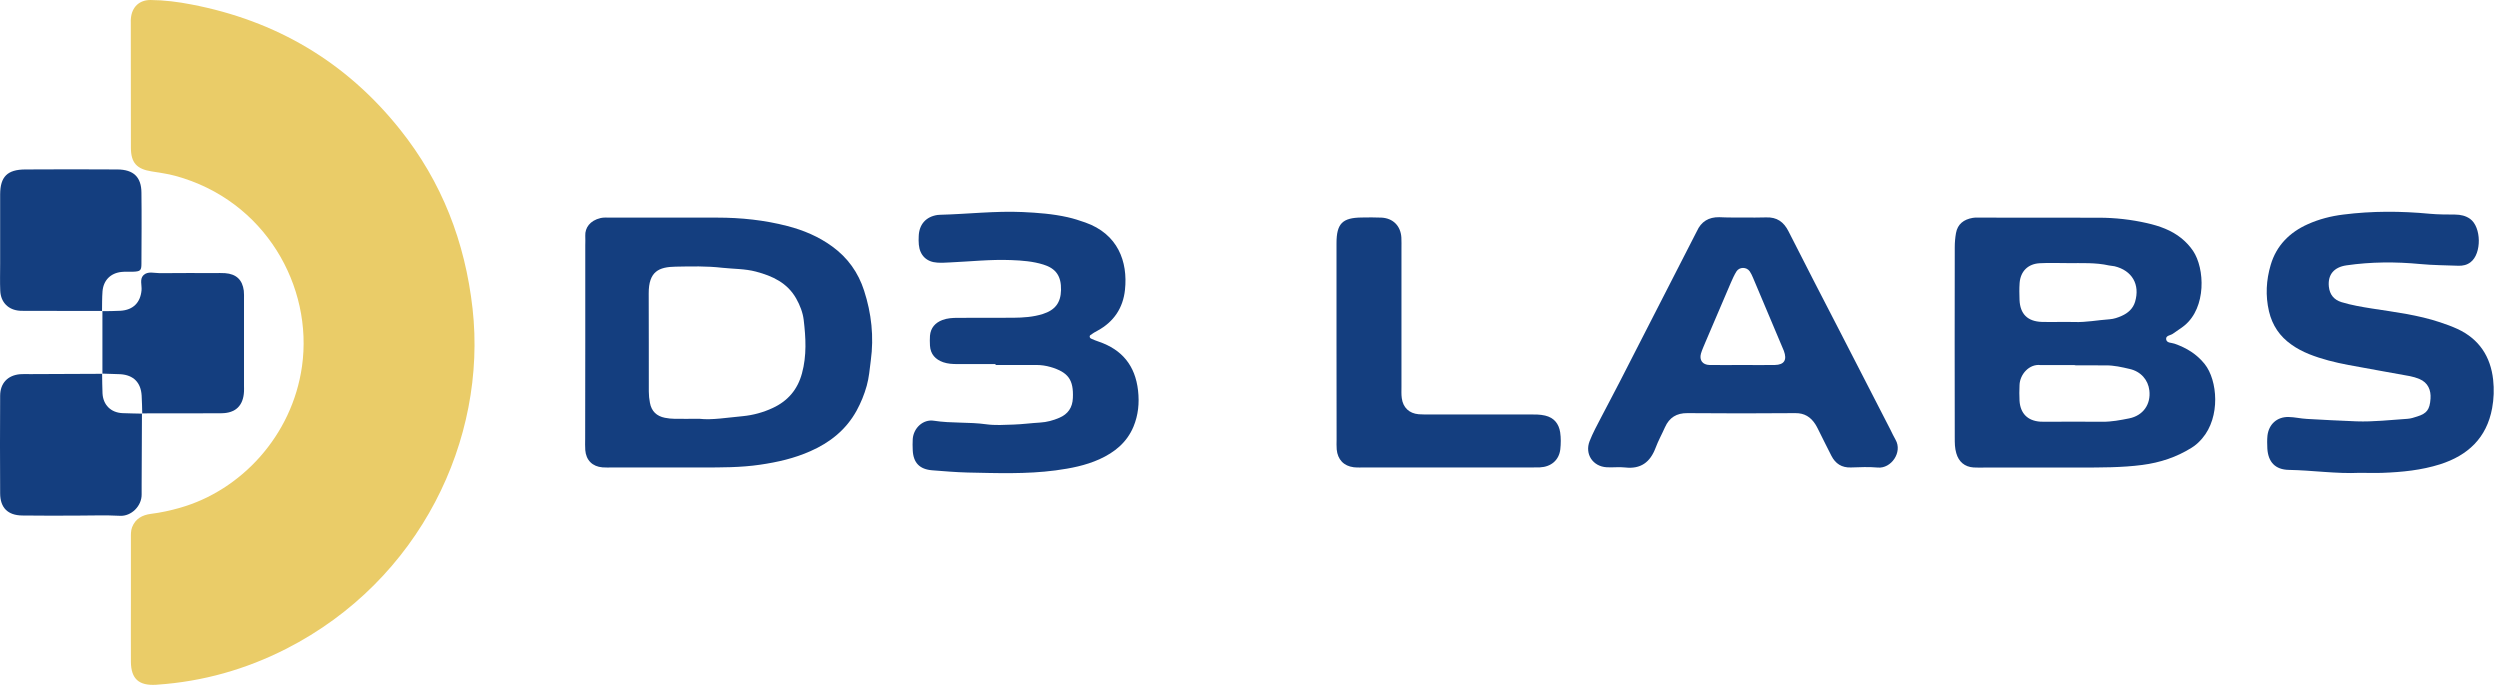 <svg xmlns="http://www.w3.org/2000/svg" class="sm:h-[4.25rem] h-[2rem] w-auto" width="186" height="51" viewBox="0 0 186 51" fill="none"><path d="M9.739 44.605C9.739 43.089 9.739 41.573 9.739 40.058C9.739 39.779 9.724 39.5 9.829 39.221C10.078 38.587 10.591 38.316 11.217 38.233C11.956 38.142 12.672 37.984 13.389 37.78C17.928 36.491 21.736 32.426 22.468 27.261C23.312 21.318 19.73 14.901 13.042 13.084C12.469 12.925 11.865 12.85 11.277 12.752C10.176 12.578 9.739 12.111 9.739 10.987C9.731 7.888 9.731 4.781 9.731 1.682C9.731 1.576 9.724 1.47 9.739 1.365C9.814 0.528 10.357 0 11.194 0C12.22 0.008 13.238 0.136 14.241 0.332C20.545 1.538 25.755 4.608 29.759 9.63C32.874 13.528 34.601 17.993 35.159 22.962C36.245 32.683 31.26 43.18 21.314 48.262C18.297 49.801 15.093 50.706 11.714 50.939C11.677 50.939 11.647 50.947 11.609 50.947C10.335 51.022 9.754 50.51 9.739 49.25C9.731 47.704 9.739 46.158 9.739 44.605Z" fill="#EACC68"></path><path d="M145.427 25.481C145.427 23.121 145.427 20.76 145.434 18.393C145.434 18.046 145.464 17.691 145.525 17.344C145.645 16.666 146.113 16.326 146.754 16.213C146.958 16.175 147.176 16.191 147.387 16.191C150.313 16.191 153.239 16.191 156.165 16.198C157.364 16.198 158.555 16.334 159.724 16.598C160.651 16.809 161.549 17.118 162.31 17.736C162.642 18.008 162.921 18.31 163.163 18.664C164.045 19.976 164.158 22.872 162.529 24.214C162.258 24.44 161.948 24.614 161.669 24.825C161.489 24.961 161.111 24.953 161.164 25.255C161.21 25.534 161.564 25.489 161.79 25.572C162.672 25.881 163.434 26.341 164.03 27.087C164.987 28.286 165.221 31.016 163.841 32.622C163.607 32.894 163.359 33.128 163.049 33.316C161.926 34.017 160.712 34.417 159.392 34.591C157.846 34.794 156.3 34.779 154.755 34.787C152.357 34.794 149.959 34.787 147.568 34.787C147.319 34.787 147.071 34.794 146.829 34.779C146.173 34.734 145.728 34.357 145.547 33.716C145.434 33.339 145.434 32.954 145.434 32.562C145.427 30.202 145.427 27.841 145.427 25.481ZM154.363 27.178C154.363 27.17 154.363 27.17 154.363 27.163C153.586 27.163 152.817 27.163 152.04 27.163C151.972 27.163 151.897 27.17 151.829 27.163C150.992 27.05 150.275 27.841 150.253 28.656C150.238 29.04 150.23 29.433 150.253 29.817C150.313 30.76 150.856 31.303 151.784 31.371C151.889 31.378 151.995 31.378 152.1 31.378C153.541 31.378 154.981 31.363 156.421 31.378C157.092 31.386 157.756 31.258 158.404 31.129C159.46 30.918 160.033 30.073 159.912 29.048C159.822 28.271 159.287 27.638 158.442 27.449C157.861 27.314 157.281 27.178 156.678 27.185C155.908 27.185 155.132 27.178 154.363 27.178ZM153.872 19.576C153.171 19.576 152.462 19.546 151.761 19.584C150.886 19.629 150.328 20.18 150.26 21.047C150.23 21.469 150.238 21.892 150.253 22.314C150.298 23.362 150.849 23.913 151.912 23.95C152.719 23.973 153.526 23.935 154.332 23.958C155.215 23.988 156.082 23.814 156.957 23.754C157.266 23.732 157.582 23.626 157.861 23.498C158.321 23.294 158.698 22.962 158.849 22.457C159.234 21.16 158.623 20.127 157.326 19.81C157.19 19.78 157.047 19.78 156.911 19.75C155.908 19.524 154.89 19.584 153.872 19.576Z" fill="#143E7F"></path><path d="M43.544 25.458C43.544 23.06 43.544 20.67 43.544 18.272C43.544 18.023 43.559 17.782 43.544 17.533C43.521 16.96 43.883 16.409 44.69 16.221C44.924 16.168 45.18 16.191 45.429 16.191C48.068 16.191 50.715 16.191 53.355 16.191C55.119 16.191 56.868 16.372 58.58 16.816C59.779 17.126 60.91 17.601 61.921 18.34C63.075 19.177 63.859 20.285 64.288 21.62C64.839 23.317 65.028 25.051 64.786 26.831C64.703 27.457 64.658 28.09 64.485 28.701C64.304 29.349 64.055 29.96 63.73 30.556C62.946 31.974 61.755 32.924 60.3 33.565C59.1 34.1 57.841 34.387 56.544 34.575C55.111 34.786 53.671 34.779 52.223 34.779C50.006 34.779 47.789 34.779 45.565 34.779C45.316 34.779 45.067 34.794 44.826 34.772C44.072 34.711 43.604 34.236 43.544 33.489C43.521 33.211 43.536 32.924 43.536 32.645C43.544 30.254 43.544 27.856 43.544 25.458ZM52.05 31.159C52.955 31.265 54.108 31.069 55.262 30.963C56.031 30.888 56.785 30.684 57.494 30.352C58.618 29.832 59.342 28.98 59.666 27.781C60.028 26.461 59.953 25.119 59.794 23.792C59.726 23.241 59.515 22.706 59.236 22.208C58.573 21.039 57.472 20.534 56.25 20.21C55.428 19.991 54.576 20.014 53.739 19.923C52.578 19.788 51.416 19.818 50.255 19.84C49.034 19.863 48.257 20.18 48.264 21.831C48.279 24.267 48.264 26.695 48.272 29.131C48.272 29.41 48.302 29.696 48.355 29.968C48.468 30.594 48.853 30.963 49.471 31.084C49.712 31.129 49.961 31.159 50.202 31.159C50.73 31.167 51.258 31.159 52.05 31.159Z" fill="#143E7F"></path><path d="M129.712 16.183C130.277 16.183 130.843 16.198 131.401 16.175C132.2 16.145 132.713 16.507 133.068 17.216C134.304 19.667 135.571 22.103 136.83 24.546C138.105 27.019 139.372 29.493 140.646 31.966C140.774 32.215 140.887 32.479 141.031 32.72C141.566 33.655 140.691 34.877 139.711 34.786C139.047 34.726 138.376 34.756 137.705 34.779C137.026 34.802 136.559 34.5 136.257 33.912C135.963 33.346 135.692 32.781 135.405 32.215C135.292 31.996 135.194 31.77 135.058 31.559C134.711 31.023 134.251 30.729 133.573 30.737C130.896 30.76 128.219 30.76 125.542 30.737C124.743 30.729 124.2 31.061 123.875 31.785C123.649 32.298 123.37 32.796 123.174 33.324C122.774 34.387 122.073 34.915 120.904 34.779C120.452 34.726 119.992 34.794 119.532 34.764C118.506 34.703 117.896 33.783 118.265 32.826C118.506 32.208 118.831 31.619 119.14 31.023C119.592 30.149 120.06 29.282 120.512 28.399C122.375 24.765 124.237 21.13 126.1 17.488C126.145 17.397 126.205 17.299 126.243 17.209C126.567 16.485 127.125 16.145 127.917 16.16C128.513 16.19 129.116 16.183 129.712 16.183ZM129.621 27.155C130.428 27.155 131.243 27.17 132.05 27.155C132.751 27.14 132.97 26.778 132.721 26.107C132.698 26.039 132.668 25.979 132.638 25.911C131.899 24.161 131.16 22.404 130.421 20.655C130.353 20.496 130.277 20.33 130.179 20.187C129.946 19.848 129.41 19.848 129.192 20.195C129.026 20.459 128.898 20.753 128.769 21.047C128.143 22.502 127.518 23.958 126.899 25.421C126.779 25.715 126.643 26.001 126.552 26.303C126.417 26.793 126.665 27.14 127.186 27.155C128 27.17 128.815 27.155 129.621 27.155Z" fill="#143E7F"></path><path d="M175.575 35.179C173.81 35.262 172.061 34.99 170.296 34.96C169.278 34.945 168.75 34.372 168.69 33.369C168.675 33.052 168.667 32.728 168.698 32.419C168.796 31.567 169.406 31.009 170.266 31.024C170.718 31.031 171.171 31.144 171.631 31.167C172.86 31.235 174.097 31.303 175.326 31.348C176.585 31.393 177.86 31.242 179.126 31.159C179.368 31.144 179.609 31.061 179.843 30.986C180.552 30.767 180.778 30.473 180.831 29.659C180.876 29.033 180.65 28.467 180.001 28.196C179.775 28.105 179.541 28.03 179.3 27.985C177.777 27.706 176.253 27.442 174.73 27.155C173.727 26.966 172.739 26.725 171.782 26.341C171.322 26.152 170.884 25.926 170.485 25.639C169.617 25.029 169.059 24.214 168.811 23.158C168.539 21.989 168.607 20.836 168.939 19.712C169.361 18.272 170.349 17.284 171.699 16.681C172.536 16.304 173.426 16.077 174.338 15.964C176.48 15.693 178.621 15.7 180.77 15.904C181.404 15.964 182.037 15.957 182.671 15.964C183.07 15.972 183.44 16.047 183.771 16.281C184.624 16.892 184.646 18.875 183.809 19.509C183.545 19.712 183.244 19.78 182.912 19.772C181.962 19.735 181.004 19.735 180.061 19.644C178.229 19.471 176.404 19.478 174.579 19.742C173.637 19.878 173.177 20.444 173.267 21.326C173.328 21.914 173.644 22.306 174.21 22.48C174.949 22.706 175.718 22.834 176.48 22.955C178.184 23.219 179.903 23.43 181.547 23.98C181.984 24.124 182.414 24.282 182.829 24.471C184.443 25.217 185.302 26.522 185.491 28.264C185.566 28.957 185.544 29.666 185.415 30.367C185.008 32.592 183.598 33.889 181.539 34.545C180.152 34.983 178.712 35.126 177.271 35.179C176.698 35.201 176.133 35.179 175.575 35.179Z" fill="#143E7F"></path><path d="M74.076 27.087C73.126 27.087 72.176 27.08 71.218 27.087C70.864 27.087 70.51 27.065 70.178 26.951C69.597 26.748 69.228 26.356 69.19 25.715C69.175 25.466 69.175 25.217 69.19 24.976C69.243 24.387 69.582 24.011 70.118 23.807C70.479 23.671 70.871 23.648 71.264 23.648C72.636 23.648 74.016 23.648 75.388 23.641C76.127 23.633 76.866 23.588 77.583 23.362C78.503 23.068 78.918 22.525 78.94 21.582C78.963 20.557 78.578 19.976 77.621 19.682C76.844 19.441 76.037 19.38 75.222 19.35C73.707 19.29 72.199 19.456 70.683 19.524C70.366 19.539 70.05 19.561 69.733 19.539C68.941 19.493 68.436 19.003 68.361 18.204C68.338 17.993 68.345 17.782 68.353 17.57C68.383 16.696 68.888 16.123 69.748 15.994C69.816 15.987 69.891 15.979 69.959 15.979C72.003 15.927 74.039 15.685 76.082 15.776C77.206 15.829 78.329 15.912 79.43 16.16C79.875 16.258 80.312 16.402 80.742 16.552C83.163 17.405 83.924 19.448 83.698 21.567C83.555 22.91 82.869 23.943 81.662 24.599C81.481 24.697 81.293 24.802 81.127 24.93C81.037 24.998 81.059 25.134 81.165 25.187C81.353 25.277 81.557 25.353 81.753 25.421C83.487 26.016 84.46 27.2 84.671 29.055C84.777 29.998 84.686 30.88 84.332 31.74C83.842 32.916 82.929 33.655 81.798 34.168C80.757 34.636 79.656 34.847 78.533 34.998C76.354 35.284 74.174 35.201 71.988 35.156C71.105 35.133 70.231 35.058 69.356 34.99C68.421 34.915 67.953 34.432 67.908 33.505C67.893 33.225 67.893 32.939 67.908 32.66C67.968 31.846 68.677 31.174 69.484 31.303C70.781 31.506 72.086 31.386 73.383 31.567C74.039 31.657 74.717 31.612 75.388 31.589C76.06 31.567 76.723 31.476 77.387 31.438C77.884 31.408 78.359 31.28 78.812 31.084C79.453 30.812 79.792 30.33 79.822 29.613C79.883 28.256 79.483 27.698 78.163 27.306C77.817 27.208 77.477 27.155 77.123 27.155C76.105 27.148 75.079 27.155 74.061 27.155C74.076 27.117 74.076 27.102 74.076 27.087Z" fill="#143E7F"></path><path d="M99.436 25.504C99.436 23.038 99.436 20.564 99.436 18.098C99.436 16.635 99.873 16.198 101.306 16.183C101.796 16.175 102.294 16.168 102.784 16.191C103.644 16.236 104.209 16.809 104.262 17.669C104.277 17.948 104.269 18.234 104.269 18.513C104.269 21.937 104.269 25.353 104.269 28.776C104.269 29.055 104.254 29.342 104.292 29.621C104.383 30.322 104.843 30.76 105.551 30.82C105.83 30.843 106.117 30.835 106.396 30.835C108.862 30.835 111.335 30.835 113.801 30.835C114.185 30.835 114.57 30.828 114.955 30.918C115.626 31.076 115.98 31.529 116.078 32.17C116.139 32.585 116.131 33.022 116.086 33.437C115.988 34.236 115.4 34.734 114.57 34.772C114.359 34.779 114.148 34.779 113.937 34.779C109.812 34.779 105.687 34.779 101.562 34.779C101.283 34.779 100.997 34.794 100.718 34.764C99.979 34.673 99.519 34.191 99.451 33.437C99.428 33.195 99.443 32.947 99.443 32.698C99.436 30.3 99.436 27.902 99.436 25.504Z" fill="#143E7F"></path><path d="M7.612 23.136C5.818 23.136 4.023 23.128 2.228 23.128C1.979 23.128 1.738 23.136 1.489 23.121C0.63 23.068 0.057 22.502 0.019 21.635C-0.011 20.964 0.011 20.3 0.011 19.629C0.011 17.902 0.004 16.175 0.011 14.456C0.019 13.144 0.547 12.616 1.874 12.608C4.159 12.593 6.451 12.593 8.736 12.608C9.935 12.616 10.516 13.174 10.523 14.335C10.546 16.092 10.531 17.857 10.523 19.614C10.523 20.134 10.44 20.195 9.89 20.217C9.611 20.225 9.324 20.202 9.045 20.232C8.231 20.315 7.695 20.851 7.627 21.673C7.59 22.163 7.597 22.661 7.59 23.151L7.612 23.136Z" fill="#143E7F"></path><path d="M10.561 30.76C10.553 32.517 10.546 34.281 10.538 36.038C10.538 36.287 10.531 36.529 10.538 36.777C10.553 37.652 9.761 38.421 8.932 38.376C7.846 38.316 6.753 38.361 5.659 38.361C4.325 38.361 2.982 38.376 1.648 38.353C0.584 38.338 0.019 37.78 0.011 36.717C-0.004 34.289 -0.004 31.861 0.011 29.432C0.019 28.505 0.577 27.924 1.489 27.841C1.731 27.819 1.979 27.834 2.228 27.834C4.023 27.826 5.818 27.819 7.612 27.811L7.597 27.796C7.605 28.286 7.605 28.776 7.627 29.267C7.673 30.126 8.246 30.692 9.098 30.737C9.588 30.76 10.078 30.76 10.568 30.775L10.561 30.76Z" fill="#143E7F"></path><path d="M7.597 23.151C8.057 23.143 8.51 23.151 8.97 23.121C9.905 23.06 10.448 22.517 10.531 21.59C10.561 21.213 10.38 20.76 10.674 20.474C10.998 20.157 11.481 20.323 11.888 20.323C13.26 20.308 14.633 20.315 16.005 20.315C16.254 20.315 16.495 20.308 16.744 20.323C17.574 20.383 18.034 20.813 18.139 21.628C18.162 21.839 18.154 22.05 18.154 22.261C18.154 24.41 18.154 26.559 18.154 28.709C18.154 28.852 18.162 28.988 18.154 29.131C18.102 30.172 17.536 30.737 16.48 30.745C14.686 30.76 12.891 30.752 11.096 30.752C10.923 30.752 10.742 30.76 10.568 30.76L10.583 30.775C10.568 30.322 10.568 29.87 10.538 29.425C10.478 28.452 9.927 27.902 8.955 27.841C8.502 27.819 8.057 27.811 7.605 27.796L7.62 27.811C7.62 26.258 7.62 24.697 7.62 23.143L7.597 23.151Z" fill="#143E7F"></path></svg>
